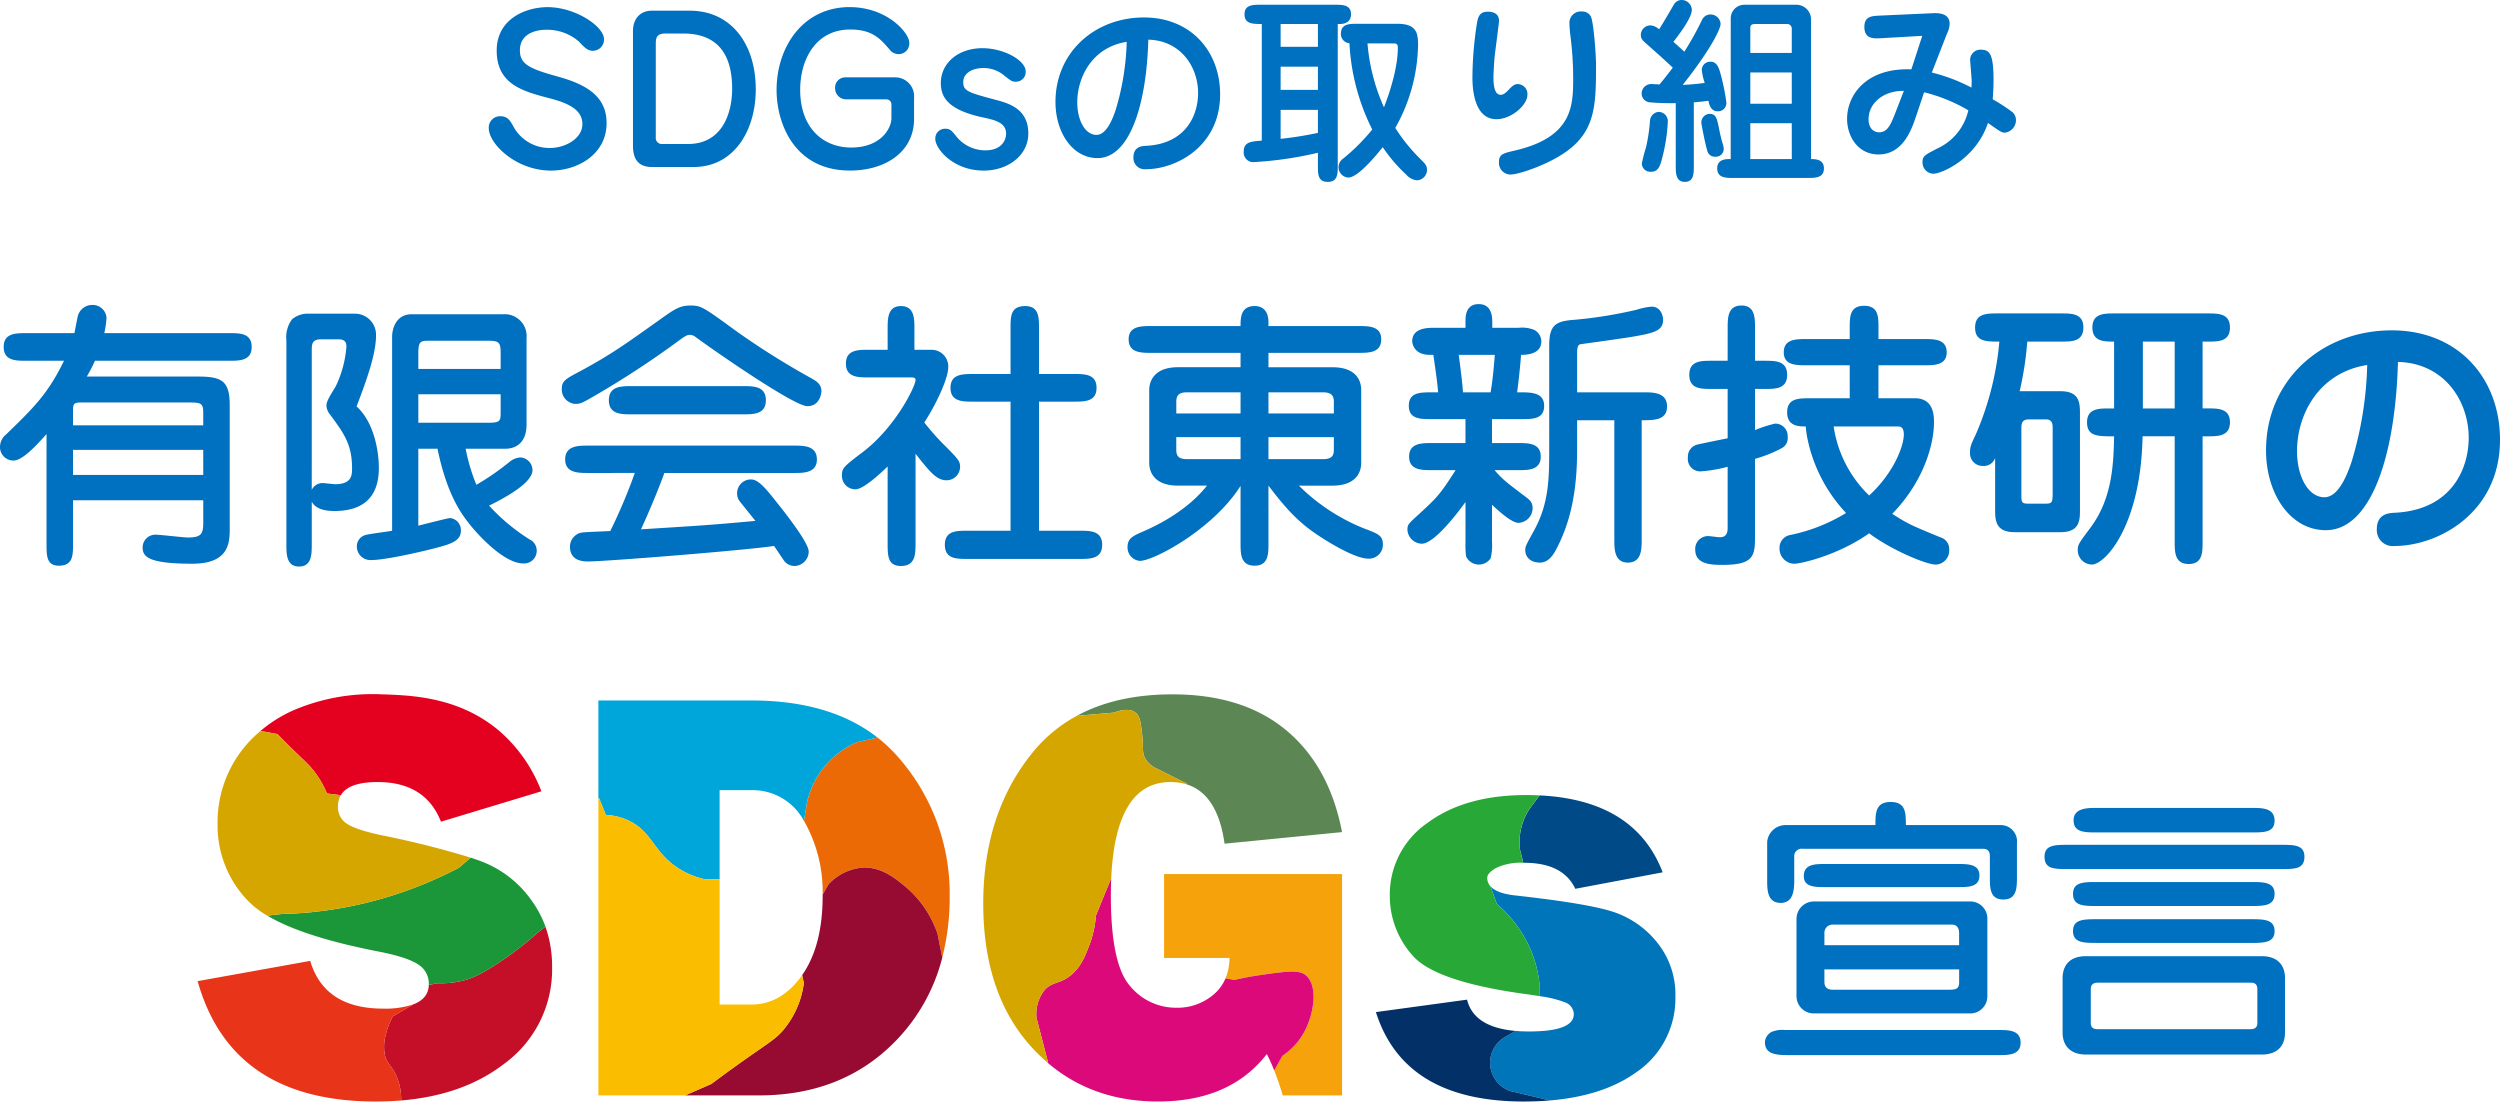 <svg xmlns="http://www.w3.org/2000/svg" width="478.926" height="211.015" viewBox="0 0 478.926 211.015">
  <g id="sdgs_ttl" transform="translate(-1038.592 -3219.004)">
    <path id="パス_72042" data-name="パス 72042" d="M-135.489-30.628c-4.142,0-9.766,2.2-9.766,8.322,0,6.422,4.94,7.79,10.07,9.12,3.5.912,6.346,2.128,6.346,4.978,0,2.736-3.268,4.56-6.194,4.56a7.827,7.827,0,0,1-6.992-4.066c-.646-1.178-1.14-2.014-2.508-2.014a2.164,2.164,0,0,0-2.242,2.28c0,3,5.206,8.132,11.932,8.132,5.13,0,10.64-3.154,10.64-9.082,0-5.054-3.686-7.372-9.348-8.93-5.32-1.482-7.258-2.318-7.258-5.016,0-3.838,4.294-3.952,4.978-3.952a9.338,9.338,0,0,1,6.308,2.242c1.026,1.1,1.672,1.786,2.66,1.786a2.15,2.15,0,0,0,2.166-2.2C-124.7-26.98-130.245-30.628-135.489-30.628ZM-107.559,0c7.752,0,11.932-6.954,11.932-14.9,0-8.626-4.674-15.048-12.654-15.048h-7.258c-2.2,0-3.61,1.52-3.61,3.914V-4.1c0,2.584,1.026,4.1,3.648,4.1Zm-7.22-23.6c0-1.1.152-1.976,1.824-1.976h3.42c7.79,0,9.386,5.548,9.386,10.6,0,4.826-2.014,10.564-8.436,10.564h-4.94A1.148,1.148,0,0,1-114.779-5.7Zm36.252,6.422a1.958,1.958,0,0,0-1.9,2.014,2.123,2.123,0,0,0,2.014,2.2H-70.7a.99.99,0,0,1,1.064,1.1v2.508c0,1.938-2.014,5.624-7.714,5.624-5.32,0-9.766-3.686-9.766-11.058,0-5.89,3.04-11.552,9.576-11.552,4.256,0,5.776,1.786,7.524,3.8a2.159,2.159,0,0,0,1.824.912,2.027,2.027,0,0,0,1.976-2.166c0-1.938-4.294-6.84-11.438-6.84-8.892,0-13.984,7.6-13.984,15.884,0,6.422,3.42,15.428,14.06,15.428C-71,.684-65.3-2.736-65.3-9.234v-3.99a3.63,3.63,0,0,0-3.8-3.952ZM-51.965.684c4.674,0,8.55-2.926,8.55-7.106,0-4.522-3.382-5.7-6.156-6.422-5.4-1.444-6.308-1.71-6.308-3.42,0-1.672,1.672-2.7,3.876-2.7a6.117,6.117,0,0,1,3.838,1.33c1.482,1.178,1.634,1.292,2.394,1.292a1.876,1.876,0,0,0,1.862-1.938c0-2.166-4.218-4.484-8.284-4.484-4.712,0-7.98,2.888-7.98,6.688,0,2.66,1.33,5.13,8.056,6.574,2.584.532,4.446,1.1,4.446,3.116,0,1.368-.988,3.192-3.952,3.192a7.1,7.1,0,0,1-5.51-2.584c-.95-1.178-1.216-1.558-2.2-1.558a1.865,1.865,0,0,0-1.9,1.938C-61.237-3.5-57.817.684-51.965.684Zm31.54-25.08c6.232.152,9.538,5.244,9.538,10.222,0,4.066-2.2,9.69-9.88,10.108-.874.038-2.508.114-2.508,2.242A2.148,2.148,0,0,0-20.881.418c5.814,0,14.212-4.408,14.212-14.326,0-8.284-5.624-14.744-14.592-14.744-9.386,0-16.948,6.65-16.948,16.188,0,5.852,3.268,10.754,8.056,10.754C-24.035-1.71-20.767-11.818-20.425-24.4Zm-4.142.418A49.1,49.1,0,0,1-26.7-10.868c-.418,1.178-1.6,4.712-3.648,4.712-2.128,0-3.686-2.7-3.686-6.232C-34.029-17.252-31.141-22.952-24.567-23.978ZM15.865-27.4h.3c.418,0,2.242,0,2.242-1.862,0-1.824-1.634-1.824-3.04-1.824H1.045c-1.406,0-3.04,0-3.04,1.824,0,1.862,1.6,1.862,3.306,1.862V-5.054c-2.09.152-3.458.266-3.458,2.09A1.834,1.834,0,0,0-.095-.95a69.609,69.609,0,0,0,12.16-1.786V-.19c0,1.558,0,3.04,1.9,3.04s1.9-1.558,1.9-3.04Zm-3.8,12.616H4.921v-4.446h7.144Zm0-8.246H4.921V-27.4h7.144Zm0,16.492A69.35,69.35,0,0,1,4.921-5.4v-5.548h7.144Zm7.486-20.9c-1.482,0-3.078,0-3.078,1.9a1.756,1.756,0,0,0,1.634,1.824,41.265,41.265,0,0,0,4.37,16.53,38.059,38.059,0,0,1-5.548,5.548,2.051,2.051,0,0,0-.912,1.6,1.984,1.984,0,0,0,1.862,2.052c1.9,0,5.4-4.332,6.612-5.814a29.142,29.142,0,0,0,4.484,5.244,3.084,3.084,0,0,0,2.09,1.1,2.006,2.006,0,0,0,1.9-2.014c0-.76-.342-1.14-1.026-1.824a34.179,34.179,0,0,1-5.054-6.194,33.458,33.458,0,0,0,4.37-15.884c0-2.394-.38-4.066-3.952-4.066Zm6.8,3.762c.722,0,1.026,0,1.026.874,0,3.458-1.33,7.98-2.66,11.362a37.386,37.386,0,0,1-3.154-12.236Zm17.784-6.042c-1.14.152-1.406,1.14-1.558,1.9a68.976,68.976,0,0,0-.912,10.678c0,2.09.3,7.98,4.6,7.98,2.888,0,5.928-2.736,5.928-4.636a1.89,1.89,0,0,0-1.9-2.09c-.418,0-.836.19-1.52.912-.57.608-1.064,1.14-1.71,1.14-1.368,0-1.368-2.546-1.368-3.344,0-.684.114-3.192.3-4.636.114-.912.76-5.776.76-6.194C46.759-29.792,44.9-29.83,44.137-29.716Zm21.2,9.842c0-1.368-.418-7.98-1.026-9.044a1.87,1.87,0,0,0-1.672-.874,2.182,2.182,0,0,0-2.394,2.166,24.72,24.72,0,0,0,.228,2.736,65.03,65.03,0,0,1,.494,7.79c0,5.244,0,11.362-11.172,13.946-2.242.532-3.04.684-3.04,2.2a2.215,2.215,0,0,0,2.166,2.394c1.444,0,5.168-1.292,7.828-2.66C65.341-5.586,65.341-10.982,65.341-19.874ZM91.143-1.52h-.19c-.684,0-2.394,0-2.394,1.786,0,1.824,1.672,1.824,3.04,1.824h14.364c1.368,0,3.04,0,3.04-1.824,0-1.786-1.71-1.786-2.47-1.786V-28.158a2.827,2.827,0,0,0-3-2.926h-9.8a2.61,2.61,0,0,0-2.584,2.7Zm11.7-10.6H94.9v-6h7.942ZM94.9-26.562c0-.646.228-.836,1.026-.836h5.89a.9.9,0,0,1,1.026.988v4.56H94.9ZM102.847-1.52H94.9V-8.4h7.942ZM84.075-12.388c.95-.076,1.976-.19,2.812-.3.114.646.418,2.014,1.786,2.014a1.588,1.588,0,0,0,1.634-1.748,42.05,42.05,0,0,0-1.216-5.814c-.228-.722-.608-1.938-1.786-1.938A1.622,1.622,0,0,0,85.6-18.7a10.348,10.348,0,0,0,.57,2.584,39.52,39.52,0,0,1-4.218.38c5.89-7.448,7.258-10.982,7.258-11.666a1.935,1.935,0,0,0-1.938-1.824,1.779,1.779,0,0,0-1.634,1.064,59.292,59.292,0,0,1-3.382,6.08c-.456-.456-1.368-1.254-2.09-1.9,1.064-1.368,3.534-4.6,3.534-6.156A1.972,1.972,0,0,0,81.681-32a1.746,1.746,0,0,0-1.444.912c-.38.646-2.318,3.99-2.812,4.712a2.706,2.706,0,0,0-1.634-.76,1.849,1.849,0,0,0-1.862,1.9c0,.722.494,1.1.95,1.52,3.116,2.774,3.458,3.078,5.168,4.674-.532.722-1.71,2.242-2.546,3.23-.532-.038-1.178-.076-1.406-.076A1.834,1.834,0,0,0,74.081-14.1a1.713,1.713,0,0,0,1.558,1.71,49.269,49.269,0,0,0,4.978.152V-.152c0,1.368.038,3,1.748,3s1.71-1.634,1.71-3ZM75.791.912c1.14,0,1.71-.494,2.2-2.546A33.174,33.174,0,0,0,79.1-8.7a1.79,1.79,0,0,0-1.748-1.862,1.811,1.811,0,0,0-1.672,1.748,33.893,33.893,0,0,1-.76,5.054,28.135,28.135,0,0,0-.8,3.078A1.612,1.612,0,0,0,75.791.912Zm9.766-9.12c.076.494.684,3.724,1.064,4.94a1.484,1.484,0,0,0,1.558,1.292,1.5,1.5,0,0,0,1.634-1.482,4.14,4.14,0,0,0-.152-.836A28.089,28.089,0,0,1,88.9-7.41c-.38-1.862-.57-2.774-1.786-2.774A1.637,1.637,0,0,0,85.557-8.208Zm42.636-6.118a32.131,32.131,0,0,1,8.474,3.458A10.625,10.625,0,0,1,130.625-3.5c-2.318,1.216-2.736,1.406-2.736,2.584a2.142,2.142,0,0,0,2.052,2.2c1.634,0,8.17-2.812,10.488-9.728,2.546,1.824,2.736,1.862,3.23,1.862a2.416,2.416,0,0,0,2.128-2.508,1.989,1.989,0,0,0-.912-1.6,33.3,33.3,0,0,0-3.534-2.28c.038-.722.152-1.938.152-3.61,0-4.864-.646-5.89-2.356-5.89a1.963,1.963,0,0,0-2.128,1.9c0,.19.266,3.42.3,4.066,0,.608-.038,1.026-.038,1.292a33.513,33.513,0,0,0-7.6-2.888l2.888-7.41a4.822,4.822,0,0,0,.532-1.9c0-2.2-2.432-2.09-3.306-2.052l-10.07.456c-1.6.076-2.964.152-2.964,2.166,0,2.356,1.824,2.242,3.192,2.166l7.9-.456-2.09,6.422c-8.664-.342-12.312,4.94-12.312,9.462,0,3.534,2.2,6.84,6,6.84,4.408,0,6.156-4.142,7.144-7.106Zm-5.244,3.268c-1.1,2.888-1.71,4.408-3.382,4.408-.912,0-2.014-.646-2.014-2.508,0-3,2.736-5.472,6.764-5.434Z" transform="translate(1279 3251)" fill="#0070c0"/>
    <path id="パス_72043" data-name="パス 72043" d="M-220.428-40.176A19.035,19.035,0,0,0-220-43.092a2.65,2.65,0,0,0-2.754-2.484A2.879,2.879,0,0,0-225.5-43.47c-.108.486-.54,2.754-.648,3.294h-9.234c-2,0-4.32,0-4.32,2.646s2.322,2.646,4.32,2.646h7.236c-3.078,6.318-5.724,8.91-11.07,14.094a3.107,3.107,0,0,0-1.188,2.268,2.575,2.575,0,0,0,2.592,2.754c1.674,0,4.32-2.808,6.318-5.076V.162c0,2.322,0,4.212,2.376,4.212,2.7,0,2.7-2,2.7-4.212V-8.154h24.948v4.266c0,2.106-.324,2.862-2.916,2.862-.918,0-5.238-.54-6.21-.54A2.442,2.442,0,0,0-213.084.918c0,1.782,1.242,3.078,9.5,3.078C-196.4,4-196.4-.162-196.4-2.862v-23.49c0-4.752-1.566-5.508-6.156-5.508h-21.222a32.94,32.94,0,0,0,1.566-3.024h25.7c2,0,4.32,0,4.32-2.646s-2.268-2.646-4.32-2.646Zm18.954,22.356v4.806h-24.948V-17.82Zm-24.948-4.7V-25.38c0-1.4.27-1.512,1.782-1.512h20.466c2.322,0,2.7.162,2.7,2v2.376Zm69.822,4.482c1.728,8.316,4.212,11.988,5.94,14.2,1.4,1.836,6.642,7.776,10.476,7.776a2.406,2.406,0,0,0,2.592-2.376,2.36,2.36,0,0,0-1.35-2.214,37.432,37.432,0,0,1-7.776-6.48c3.4-1.674,8.316-4.428,8.316-6.8a2.442,2.442,0,0,0-2.376-2.43,3.778,3.778,0,0,0-2.106.918,47.785,47.785,0,0,1-6.264,4.32,35.3,35.3,0,0,1-2.052-6.912h7.722c1.3,0,3.942-.648,3.942-4.644V-39.258a4.183,4.183,0,0,0-4.428-4.536h-17.6c-3.078,0-3.726,2.97-3.726,4.266V-2.322c-.756.162-4.32.594-5.076.81A2.241,2.241,0,0,0-172.044.756a2.59,2.59,0,0,0,2.754,2.538c2.592,0,9.018-1.458,11.988-2.214,3.078-.81,5.184-1.35,5.184-3.4a2.308,2.308,0,0,0-2.052-2.43c-.378,0-2.862.648-6.1,1.458V-18.036Zm12.1-10.422v3.4c0,1.728-.054,2.052-2.43,2.052h-13.338v-5.454Zm-15.768-4.86v-3.024c0-2.268.432-2.376,2.052-2.376h11.232c2.16,0,2.484.27,2.484,2.376v3.024ZM-180.684-7.884c.81,1.512,2.808,1.782,4.32,1.782,4.752,0,8.532-1.944,8.532-8.262,0-3.186-.918-8.748-4.266-11.772,1.674-4.428,3.726-9.828,3.726-13.608a4.029,4.029,0,0,0-4.05-4.158h-9.342a4.7,4.7,0,0,0-2.7,1.08,5.728,5.728,0,0,0-1.08,4.05V.27c0,1.89,0,4.266,2.43,4.266s2.43-2.376,2.43-4.266Zm0-29.106c0-.864,0-2,1.674-2h3.51c1.3,0,1.458.756,1.458,1.4a21.388,21.388,0,0,1-2.052,7.614c-1.3,2.106-1.782,2.97-1.782,3.672a2.892,2.892,0,0,0,.7,1.728c2.7,3.672,4.212,5.724,4.212,10.314,0,1.35-.108,3.024-3.24,3.024-.378,0-2.052-.216-2.376-.216a2.283,2.283,0,0,0-2.106,1.3Zm61.884,23.6a102.144,102.144,0,0,1-4.7,11.124c-4.7.216-5.238.216-5.832.378A2.771,2.771,0,0,0-131.22.7c0,2.862,2.646,2.862,3.564,2.862,3.24,0,30.294-2.16,35.532-2.97.27.378,1.458,2.16,1.728,2.538a2.525,2.525,0,0,0,2.268,1.3,2.8,2.8,0,0,0,2.646-2.754c0-1.62-4.1-6.912-6.048-9.342-2.16-2.754-3.618-4.482-4.968-4.482a2.631,2.631,0,0,0-2.7,2.7,2.45,2.45,0,0,0,.648,1.674c.378.486,2.376,2.97,2.862,3.564-8.748.81-10.044.864-21.924,1.62,1.62-3.564,3.132-7.128,4.482-10.8h24.894c1.782,0,4.32,0,4.32-2.592,0-2.646-2.538-2.646-4.32-2.646h-39.582c-1.782,0-4.32,0-4.32,2.646,0,2.592,2.538,2.592,4.32,2.592Zm10.584-32.076c-2,0-3.078.81-5.184,2.268-6.966,4.968-9.774,7.02-15.768,10.26-2.97,1.566-3.618,1.944-3.618,3.456a2.757,2.757,0,0,0,2.646,2.862c.864,0,1.3-.216,2.916-1.134a176.037,176.037,0,0,0,17.118-11.178c.918-.648,1.3-.918,1.89-.918a1.783,1.783,0,0,1,1.08.432c4.212,3.078,18.9,13.23,21.384,13.23,2.43,0,2.7-2.484,2.7-2.862,0-1.35-.918-1.89-1.836-2.43A151.069,151.069,0,0,1-99.2-40.446C-105.732-45.2-106.056-45.468-108.216-45.468Zm-11.232,15.444c-1.944,0-4.32,0-4.32,2.7s2.376,2.7,4.32,2.7H-98.01c1.944,0,4.32,0,4.32-2.7s-2.376-2.7-4.32-2.7ZM-70.362.054c0,2.376,0,4.374,2.538,4.374,2.808,0,2.808-2.322,2.808-4.374V-17.064c2.7,3.4,4,5.076,5.94,5.076a2.588,2.588,0,0,0,2.592-2.592c0-1.08-.432-1.512-2.484-3.618a47.069,47.069,0,0,1-4.374-4.86c2.16-3.294,4.59-8.37,4.59-10.584a3.2,3.2,0,0,0-3.186-3.348h-3.294v-4.05c0-1.89,0-4.32-2.592-4.32-2.538,0-2.538,2.43-2.538,4.32v4.05h-3.672c-2,0-4.32,0-4.32,2.646s2.322,2.646,4.32,2.646h8.046c.756,0,.972.108.972.486,0,1.188-3.78,8.964-10.044,13.77-3.618,2.754-4.05,3.078-4.05,4.428a2.567,2.567,0,0,0,2.592,2.754c1.458,0,4.536-2.808,6.156-4.374ZM-55.08-2.322c-2.106,0-4.32,0-4.32,2.7s2.214,2.7,4.32,2.7h21.492c2.052,0,4.32,0,4.32-2.7s-2.268-2.7-4.32-2.7h-7.776V-27.054h6.7c2.052,0,4.32,0,4.32-2.646s-2.268-2.646-4.32-2.646h-6.7V-41.04c0-2.16,0-4.32-2.646-4.32-2.808,0-2.808,1.944-2.808,4.32v8.694H-54c-2,0-4.32,0-4.32,2.646S-56-27.054-54-27.054h7.182V-2.322Zm57.672-8.64c2.484,3.24,5.076,6.534,9.018,9.18.432.324,7.074,4.806,10.1,4.806A2.675,2.675,0,0,0,24.516.378c0-1.728-.756-2.052-3.456-3.078A37.425,37.425,0,0,1,8.424-10.962H14.85c5.4,0,5.508-3.672,5.508-4.32v-14.04c0-1.08-.378-4.32-5.508-4.32H2.592V-36.4h17.28c1.944,0,4.32,0,4.32-2.592,0-2.538-2.376-2.538-4.32-2.538H2.592v-.648c0-.594,0-3.186-2.646-3.186-2.7,0-2.7,2.322-2.7,3.834H-19.872c-1.944,0-4.32,0-4.32,2.538,0,2.592,2.376,2.592,4.32,2.592H-2.754v2.754H-14.742c-5.346,0-5.508,3.672-5.508,4.32v14.04c0,1.08.432,4.32,5.508,4.32H-9.18c-3.078,3.888-7.668,6.8-12.15,8.748-2.106.918-3.078,1.35-3.078,3.078a2.575,2.575,0,0,0,2.376,2.592c2.592,0,13.986-5.994,19.278-14.364V.054c0,2.052,0,4.32,2.7,4.32,2.646,0,2.646-2.268,2.646-4.32ZM-15.066-24.786v-2.052c0-.918.054-2,2-2H-2.754v4.05ZM-2.754-20.25v4.212H-13.068c-1.944,0-2-1.026-2-1.944V-20.25Zm5.346-4.536v-4.05H13.068c2,0,2.052,1.08,2.052,2v2.052ZM15.12-20.25v2.268c0,.918-.054,1.944-2.052,1.944H2.592V-20.25Zm35.424,6.318c1.782,0,4.212,0,4.212-2.592s-2.43-2.592-4.212-2.592h-5.13v-4.59h5.67c2.106,0,4.32,0,4.32-2.538,0-2.43-2.214-2.592-4.32-2.592H50.22c.216-1.35.7-5.94.756-7.182.81,0,3.888,0,3.888-2.592a2.537,2.537,0,0,0-1.3-2.16,6.124,6.124,0,0,0-3.024-.432H45.468v-1.08c0-.81,0-3.456-2.592-3.456-2.538,0-2.538,2.376-2.538,3.456v1.08H34.452c-1.35,0-4.32,0-4.32,2.592,0,.324.27,2.592,3.348,2.592h.7c.648,4.536.756,5.292.918,7.182H33.8c-2.268,0-4.32.054-4.32,2.592s2.214,2.538,4.32,2.538h6.534v4.59H33.8c-1.836,0-4.266,0-4.266,2.592s2.43,2.592,4.266,2.592h4.644C35.37-9.126,34.884-8.694,31.32-5.4c-1.89,1.728-2.106,1.89-2.106,2.862a2.821,2.821,0,0,0,2.754,2.7c2.538,0,7.452-6.7,8.37-7.992V-.216a18.472,18.472,0,0,0,.108,2.808,2.709,2.709,0,0,0,4.7.378,10.061,10.061,0,0,0,.27-3.186V-7.29c1.242,1.134,3.726,3.456,5.076,3.456a2.826,2.826,0,0,0,2.7-2.754c0-1.242-.486-1.62-1.89-2.646-2.97-2.268-3.834-2.862-5.4-4.7Zm-4.59-22.086c-.162,2.16-.432,5.076-.81,7.182H39.852c-.054-1.4-.594-5.562-.81-7.182ZM74.088-23.49c2.376,0,4.86,0,4.86-2.646s-2.592-2.7-4.266-2.7H61.722v-7.452c0-1.242.162-1.728.756-1.782,1.944-.27,9.072-1.242,10.692-1.566,3.672-.648,5.022-1.188,5.022-3.132,0-.432-.27-2.484-2.214-2.484a13.273,13.273,0,0,0-2.862.594,83.983,83.983,0,0,1-12.15,1.944c-3.51.27-4.59,1.134-4.59,4.968v19.17c0,6.048,0,10.746-2.754,15.93C52,.324,51.786.648,51.786,1.35c0,1.4,1.026,2.43,2.808,2.43,1.62,0,2.592-1.4,3.4-3.078,2.916-5.778,3.726-12.042,3.726-18.522v-5.67H68.85V-.54c0,1.674,0,4.32,2.592,4.32,2.646,0,2.646-2.646,2.646-4.32Zm45.36-4.212V-34.02H128.2c1.944,0,4.32,0,4.32-2.484,0-2.538-2.376-2.538-4.32-2.538h-8.748v-2.106c0-2.16,0-4.266-2.754-4.266s-2.754,2.106-2.754,4.266v2.106h-8.316c-1.944,0-4.32,0-4.32,2.538,0,2.484,2.376,2.484,4.32,2.484h8.316V-27.7h-7.668c-2.106,0-4.32,0-4.32,2.7s2.268,2.7,3.564,2.7a19.076,19.076,0,0,0,.27,2.052,29.356,29.356,0,0,0,7.452,14.526,33.069,33.069,0,0,1-10.692,4.212,2.48,2.48,0,0,0-2.052,2.538A2.887,2.887,0,0,0,103.248,4c1.512,0,8.64-1.728,14.418-5.832,4.05,3.078,10.854,5.994,12.8,5.994A2.684,2.684,0,0,0,133,1.3a2.323,2.323,0,0,0-1.728-2.376c-5.508-2.268-6.156-2.538-9.18-4.482,6.426-6.642,7.992-13.878,7.992-17.5,0-1.242,0-4.644-3.672-4.644Zm3.51,5.4c.648,0,1.35,0,1.35,1.566,0,2.052-1.782,7.182-6.642,11.664a23.038,23.038,0,0,1-6.8-13.23Zm-32.4-12.582H87.534c-2.106,0-4.32,0-4.32,2.7s2.214,2.7,4.32,2.7h3.024v9.45c-.81.162-5.616,1.134-5.94,1.242a2.377,2.377,0,0,0-1.674,2.43,2.376,2.376,0,0,0,2.7,2.646,26.568,26.568,0,0,0,4.914-.864V-2.808c0,1.728-1.08,1.728-1.566,1.728-.324,0-1.782-.216-2.106-.216A2.448,2.448,0,0,0,84.348,1.3c0,2.916,3.24,2.916,5.346,2.916,5.67,0,6.1-1.674,6.1-5.076V-16.092a25.363,25.363,0,0,0,5.13-2.052,2.168,2.168,0,0,0,1.134-2.16,2.374,2.374,0,0,0-2.43-2.538A24,24,0,0,0,95.8-21.6v-7.884h1.836c2.106,0,4.32,0,4.32-2.7s-2.214-2.7-4.32-2.7H95.8v-6.264c0-1.944,0-4.32-2.592-4.32-2.646,0-2.646,2.376-2.646,4.32ZM146.5-29.052a63,63,0,0,0,1.458-9.5h6.426c2.106,0,4.32,0,4.32-2.7s-2.214-2.7-4.32-2.7h-12.1c-2.106,0-4.32,0-4.32,2.7s2.106,2.7,4.644,2.7a57.025,57.025,0,0,1-4.482,17.712c-.972,2.052-1.134,2.43-1.134,3.51a2.414,2.414,0,0,0,2.538,2.592,2.282,2.282,0,0,0,2.268-1.512v9.828c0,2.052.054,4.374,3.726,4.374h8.8c3.726,0,3.726-2.322,3.726-4.374v-18.2c0-2.106,0-4.428-3.726-4.428Zm5.022,5.4c1.134,0,1.3.756,1.3,1.566v12.2c0,2.052,0,2.376-1.35,2.376h-3.186c-1.3,0-1.458-.108-1.458-1.62V-21.762c0-.972,0-1.89,1.458-1.89Zm30.024-14.9h.918c2.106,0,4.32,0,4.32-2.7s-2.214-2.7-4.32-2.7H164.754c-2.106,0-4.32,0-4.32,2.7s2.268,2.7,4.158,2.7v12.8h-.864c-2.052,0-4.32,0-4.32,2.646,0,2.7,2,2.7,5.184,2.7-.108,5.724-.432,12.1-4.644,17.658C157.842.054,157.626.378,157.626,1.4a2.758,2.758,0,0,0,2.7,2.754c2.538,0,9.4-7.4,9.72-24.57H176.2V-.27c0,2.052,0,4.32,2.7,4.32,2.646,0,2.646-2.268,2.646-4.32V-20.412h.918c2.052,0,4.32,0,4.32-2.7,0-2.646-2.268-2.646-4.32-2.646h-.918Zm-5.346,12.8h-6.1v-12.8h6.1Zm42.768-8.91c8.856.216,13.554,7.452,13.554,14.526,0,5.778-3.132,13.77-14.04,14.364-1.242.054-3.564.162-3.564,3.186a3.053,3.053,0,0,0,3.4,3.186c8.262,0,20.2-6.264,20.2-20.358,0-11.772-7.992-20.952-20.736-20.952-13.338,0-24.084,9.45-24.084,23,0,8.316,4.644,15.282,11.448,15.282C213.84-2.43,218.484-16.794,218.97-34.668Zm-5.886.594a69.777,69.777,0,0,1-3.024,18.63c-.594,1.674-2.268,6.7-5.184,6.7-3.024,0-5.238-3.834-5.238-8.856C199.638-24.516,203.742-32.616,213.084-34.074Z" transform="translate(1279 3323)" fill="#0070c0"/>
    <path id="パス_72041" data-name="パス 72041" d="M-45.252-8.208a3.306,3.306,0,0,0,3.51,3.348H-12.2a3.275,3.275,0,0,0,3.51-3.348V-22.9a3.274,3.274,0,0,0-3.456-3.4H-41.742a3.348,3.348,0,0,0-3.51,3.4Zm5.346-9.72V-20.25a1.558,1.558,0,0,1,1.62-1.62H-15.5c1.242,0,1.4,1.026,1.4,1.674v2.268Zm25.812,4.644v2.43c0,1.188-.486,1.458-1.782,1.458h-22.41c-.972,0-1.62-.378-1.62-1.512v-2.376ZM-47.358-40.932a3.532,3.532,0,0,0-3.51,3.186V-30.4c0,1.836,0,4.374,2.592,4.374,2.43,0,2.592-2.484,2.592-4.374V-34.83a1.429,1.429,0,0,1,1.62-1.566H-9.558c1.35,0,1.35.972,1.35,1.62v3.834c0,2.052,0,4.266,2.592,4.266S-3.024-29-3.024-30.942v-6.534A3.11,3.11,0,0,0-6.21-40.932H-24.3c0-2.322,0-4.428-2.916-4.428s-2.916,2.16-2.916,4.428Zm7.722,7.452c-2.052,0-4.212,0-4.212,2.322,0,2.106,2.106,2.106,4.212,2.106h25.218c2.106,0,4.212,0,4.212-2.214s-2.214-2.214-4.212-2.214ZM-6.588,3.132c1.944,0,4.266,0,4.266-2.376,0-2.43-2.268-2.43-4.266-2.43H-47.412a5.288,5.288,0,0,0-2.646.378A2.416,2.416,0,0,0-51.3.594c0,2.106,1.566,2.538,4.32,2.538ZM10.206-15.822c-3.726,0-4.482,2.484-4.482,4.158v10.53c0,1.944,1.026,4.158,4.482,4.158H43.848c3.618,0,4.482-2.322,4.482-4.158v-10.53c0-2.052-1.08-4.158-4.482-4.158Zm31.428,5.076c.54,0,1.4,0,1.4,1.242v6.48c0,1.188-.972,1.188-1.4,1.188H12.582c-.54,0-1.458,0-1.458-1.188V-9.5c0-1.242.972-1.242,1.458-1.242Zm.108-14.688c2.484,0,4.59,0,4.59-2.322,0-2.268-2.106-2.268-4.59-2.268H12.312c-2.538,0-4.59,0-4.59,2.268,0,2.322,2.052,2.322,4.59,2.322ZM12.312-44.226c-1.782,0-4.482,0-4.482,2.376,0,2.322,2.106,2.322,4.482,2.322H41.958c2.376,0,4.374,0,4.374-2.268,0-2.43-2.43-2.43-4.374-2.43ZM6.8-37.152c-2.538,0-4.536,0-4.536,2.268,0,2.376,1.836,2.376,4.536,2.376h40.77c2.646,0,4.482,0,4.482-2.376,0-2.268-2-2.268-4.482-2.268ZM41.742-18.36c2.484,0,4.59,0,4.59-2.268S44.226-22.9,41.742-22.9H12.312c-2.538,0-4.59,0-4.59,2.268s2.052,2.268,4.59,2.268Z" transform="translate(1428 3418)" fill="#0070c0"/>
    <g id="グループ_8552" data-name="グループ 8552" transform="translate(897.428 3337.633)">
      <g id="グループ_250" data-name="グループ 250" transform="translate(179.024 14.367)">
        <path id="パス_585" data-name="パス 585" d="M1112.41,159.048a15.787,15.787,0,0,1,3.49,10.318,17.068,17.068,0,0,1-7.732,14.7q-6.259,4.4-16.346,5.241v-.016l-6.639-1.581a5.7,5.7,0,0,1-1.581-10.748l1.581-.948,0-.041q1.252.114,2.665.114,8.592,0,8.592-3.325a2.471,2.471,0,0,0-1.663-2.245,21.026,21.026,0,0,0-4.856-1.189v-1.849a23.283,23.283,0,0,0-1.581-6.639,23.7,23.7,0,0,0-6.639-9.167l-1.239-3.408q1.18,1.361,4.726,1.761,13.86,1.532,18.793,3.142A17.92,17.92,0,0,1,1112.41,159.048Z" transform="translate(-832.805 -111.484)" fill="#0075ba"/>
        <path id="パス_586" data-name="パス 586" d="M1128.327,99.643l-16.742,3.158q-2.329-4.988-9.812-4.988h-.145l-.632-2.529a11.657,11.657,0,0,1,0-2.845,11.794,11.794,0,0,1,1.9-5.058l1.859-2.478Q1123.034,85.8,1128.327,99.643Z" transform="translate(-847.669 -65.526)" fill="#004b87"/>
        <path id="パス_587" data-name="パス 587" d="M1034.032,246.649v.016q-2.376.195-4.966.2-22.9,0-28.328-17.131l17.462-2.384q1.294,5.263,9.2,5.984l0,.041-1.581.948a5.7,5.7,0,0,0,1.581,10.748Z" transform="translate(-775.016 -168.842)" fill="#023067"/>
        <path id="パス_588" data-name="パス 588" d="M1039.163,121.362v1.849c-.895-.149-1.9-.3-3.016-.449q-17.184-2.385-21.452-7.454a17.1,17.1,0,0,1-4.267-11.282,16.643,16.643,0,0,1,7.2-13.995q7.207-5.349,18.9-5.349c.885,0,1.745.022,2.589.06l-1.859,2.478a11.793,11.793,0,0,0-1.9,5.058,11.657,11.657,0,0,0,0,2.845l.632,2.529a11,11,0,0,0-5.146.971c-1.167.648-1.748,1.284-1.748,1.913a2.375,2.375,0,0,0,.6,1.612l1.239,3.408a23.694,23.694,0,0,1,6.639,9.167A23.275,23.275,0,0,1,1039.163,121.362Z" transform="translate(-782.044 -65.367)" fill="#27a837"/>
        <path id="パス_589" data-name="パス 589" d="M887.115,139.772v42.4H875.751q-.773-2.618-1.628-4.773l1.559-2.807a13.073,13.073,0,0,0,4.109-4.426c1.957-3.512,2.81-9.088.316-11.064-1.3-1.028-3.711-.686-8.535,0-2.067.294-3.793.651-5.058.948l-1.729-.288a10.272,10.272,0,0,0,.765-3.92H853.022V139.772Z" transform="translate(-667.877 -105.324)" fill="#f5a20b"/>
        <path id="パス_590" data-name="パス 590" d="M842.953,40.837l-22.508,2.219Q819.1,33.5,813.139,31.679l.044-.139-5.69-2.845a4.794,4.794,0,0,1-2.213-1.9c-.7-1.223-.326-2.1-.632-4.742-.262-2.27-.4-3.436-1.264-4.11-1.258-.977-3.288-.319-4.109,0l-7.141.62q7.582-4.116,18.335-4.116,13.524,0,21.784,6.876T842.953,40.837Z" transform="translate(-623.714 -14.427)" fill="#5c8754"/>
        <path id="パス_591" data-name="パス 591" d="M815.543,161.743c2.494,1.976,1.641,7.552-.316,11.064a13.073,13.073,0,0,1-4.109,4.426l-1.559,2.807a34.217,34.217,0,0,0-1.422-3.152q-7.037,9.09-20.842,9.092-12.452,0-21.129-7.41l.063-.073-2.213-8.535a7.428,7.428,0,0,1,1.581-5.374c1.5-1.634,2.918-1.062,5.058-2.845,1.9-1.584,2.684-3.617,3.477-5.69a19.942,19.942,0,0,0,1.264-5.69l2.845-6.955.082,0q-.061,1.489-.063,3.1,0,13.139,3.658,17.323a11.365,11.365,0,0,0,8.87,4.186,10.654,10.654,0,0,0,7.179-2.548,8.258,8.258,0,0,0,2.254-3.066l1.729.288c1.264-.3,2.99-.654,5.058-.948C811.832,161.057,814.247,160.716,815.543,161.743Z" transform="translate(-603.313 -107.961)" fill="#dc097b"/>
        <path id="パス_592" data-name="パス 592" d="M765.874,39.414l-.044.139a10.34,10.34,0,0,0-3.06-.43q-10.574,0-11.355,18.629l-.082,0L748.488,64.7a19.942,19.942,0,0,1-1.264,5.69c-.794,2.074-1.574,4.106-3.477,5.69-2.14,1.783-3.56,1.211-5.058,2.845a7.428,7.428,0,0,0-1.581,5.374l2.213,8.535-.063.073a33.115,33.115,0,0,1-2.927-2.82Q726.9,79.868,726.906,62.4q0-16.961,9.117-28.517a28.322,28.322,0,0,1,8.8-7.445l7.141-.62c.822-.319,2.851-.977,4.109,0,.866.673,1,1.84,1.264,4.11.307,2.643-.073,3.518.632,4.742a4.794,4.794,0,0,0,2.213,1.9Z" transform="translate(-576.404 -22.301)" fill="#d6a600"/>
        <path id="パス_593" data-name="パス 593" d="M629.781,74.917A46.556,46.556,0,0,1,628.358,86.7l-.914-4.571a20.383,20.383,0,0,0-6.322-9.167c-2.029-1.641-4.631-3.743-8.219-3.477a10.082,10.082,0,0,0-6.322,3.161l-1.135,1.988a27.526,27.526,0,0,0-3.522-14.026c-.019-.035-.041-.07-.063-.1l.61-3.664a16.537,16.537,0,0,1,9.484-11.38l3.992-.92a28.647,28.647,0,0,1,4.353,4.208A39.53,39.53,0,0,1,629.781,74.917Z" transform="translate(-485.709 -36.254)" fill="#ec6a06"/>
        <path id="パス_594" data-name="パス 594" d="M567.332,147.937l.914,4.571a35.226,35.226,0,0,1-8.75,15.787q-10.171,10.617-26.415,10.615h-14.1l5.042-2.207c1.091-.819,2.728-2.033,4.742-3.477,5.893-4.227,7.242-4.849,8.851-6.638a17.547,17.547,0,0,0,4.109-9.167l-.316-1.574q3.921-5.586,3.923-15.183v-.221l1.135-1.988a10.082,10.082,0,0,1,6.322-3.161c3.588-.266,6.19,1.837,8.219,3.477A20.383,20.383,0,0,1,567.332,147.937Z" transform="translate(-425.596 -102.058)" fill="#970a31"/>
        <path id="パス_595" data-name="パス 595" d="M511.98,25.8l-3.992.92A16.537,16.537,0,0,0,498.5,38.1l-.61,3.664a11.139,11.139,0,0,0-10.11-5.88h-6.041V52.955H478.9a15.809,15.809,0,0,1-5.69-2.529c-4.081-2.933-4.517-6.433-8.535-8.535a11.6,11.6,0,0,0-4.742-1.265l-1.264-3.161h-.155V18.7h29.266Q502.9,18.7,511.98,25.8Z" transform="translate(-381.742 -17.508)" fill="#00a6d9"/>
        <path id="パス_596" data-name="パス 596" d="M497.556,120.851l.316,1.574a17.547,17.547,0,0,1-4.109,9.167c-1.609,1.789-2.959,2.412-8.851,6.638-2.014,1.445-3.651,2.659-4.742,3.477l-5.042,2.207H458.518V87.02h.155l1.264,3.161a11.6,11.6,0,0,1,4.742,1.265c4.018,2.1,4.454,5.6,8.535,8.535a15.809,15.809,0,0,0,5.69,2.529h2.839v24h6.041q5.766,0,9.73-5.6Z" transform="translate(-381.742 -67.062)" fill="#fabd00"/>
        <path id="パス_597" data-name="パス 597" d="M339.946,176.586a22.859,22.859,0,0,1,1.261,7.72,22.355,22.355,0,0,1-9.313,18.61q-7.772,5.946-19.6,6.932v-.016a11.068,11.068,0,0,0-.948-4.742c-.91-1.992-1.837-2.279-2.213-4.109a8.882,8.882,0,0,1,.316-4.11,12.769,12.769,0,0,1,1.264-3.161l3.794-2.213-.006-.016q3.025-1.1,3.085-3.781l.082,0,1.581-.316a17.309,17.309,0,0,0,5.374-.632c.9-.256,2.722-.853,6.639-3.477a65.569,65.569,0,0,0,6.955-5.374l1.581-1.265Z" transform="translate(-273.301 -132.025)" fill="#c50e28"/>
        <path id="パス_598" data-name="パス 598" d="M280.984,141.571l-.145.054-1.581,1.265a65.561,65.561,0,0,1-6.955,5.374c-3.917,2.624-5.738,3.221-6.639,3.477a17.309,17.309,0,0,1-5.374.632l-1.581.316-.082,0c0-.035,0-.073,0-.107a4.319,4.319,0,0,0-2.023-3.8q-2.025-1.361-7.236-2.409-14.733-2.826-21.657-6.932l.016-.029,2.845-.316c1.283-.028,3.142-.1,5.374-.316a76.8,76.8,0,0,0,20.864-5.058,78.426,78.426,0,0,0,7.587-3.477l2.213-1.9.013-.038c.838.272,1.59.541,2.264.8a20.793,20.793,0,0,1,9.534,7.562A19.894,19.894,0,0,1,280.984,141.571Z" transform="translate(-214.34 -97.01)" fill="#1b973a"/>
        <path id="パス_599" data-name="パス 599" d="M276.68,32.962l-19.236,5.82q-2.992-7.6-12.139-7.593-5.605,0-7.072,2.567l-.107-.063-2.529-.316a18.273,18.273,0,0,0-2.845-4.742c-.838-1-1.458-1.508-3.477-3.477-1.375-1.34-2.466-2.45-3.161-3.161L222.87,21.4a25.875,25.875,0,0,1,7.742-4.536,38.509,38.509,0,0,1,15.525-2.479c5.769.187,14.782.509,22.46,6.993A28.828,28.828,0,0,1,276.68,32.962Z" transform="translate(-210.826 -14.367)" fill="#e4011f"/>
        <path id="パス_600" data-name="パス 600" d="M241.41,64.249l-.013.038-2.213,1.9a78.424,78.424,0,0,1-7.587,3.477,76.8,76.8,0,0,1-20.864,5.058c-2.232.212-4.091.288-5.374.316l-2.845.316-.016.029a17.089,17.089,0,0,1-3.9-3.038,20.7,20.7,0,0,1-5.652-14.472,22.646,22.646,0,0,1,8.121-17.8l.1-.085,3.243.591c.7.711,1.786,1.821,3.161,3.161,2.02,1.97,2.64,2.475,3.477,3.477a18.273,18.273,0,0,1,2.845,4.742l2.529.316.107.063a4.238,4.238,0,0,0-.521,2.143,3.73,3.73,0,0,0,1.716,3.272q1.722,1.162,6.655,2.213A173.946,173.946,0,0,1,241.41,64.249Z" transform="translate(-189.124 -32.949)" fill="#d6a600"/>
        <path id="パス_601" data-name="パス 601" d="M220.227,208.692l.006.016-3.794,2.213a12.768,12.768,0,0,0-1.264,3.161,8.882,8.882,0,0,0-.316,4.11c.376,1.83,1.3,2.118,2.213,4.109a11.069,11.069,0,0,1,.948,4.742v.016q-2.342.194-4.849.2-27.664,0-34.147-23.061l21.566-3.879q2.712,9.142,13.966,9.145A17.028,17.028,0,0,0,220.227,208.692Z" transform="translate(-179.024 -149.236)" fill="#e83418"/>
      </g>
    </g>
  </g>
</svg>
